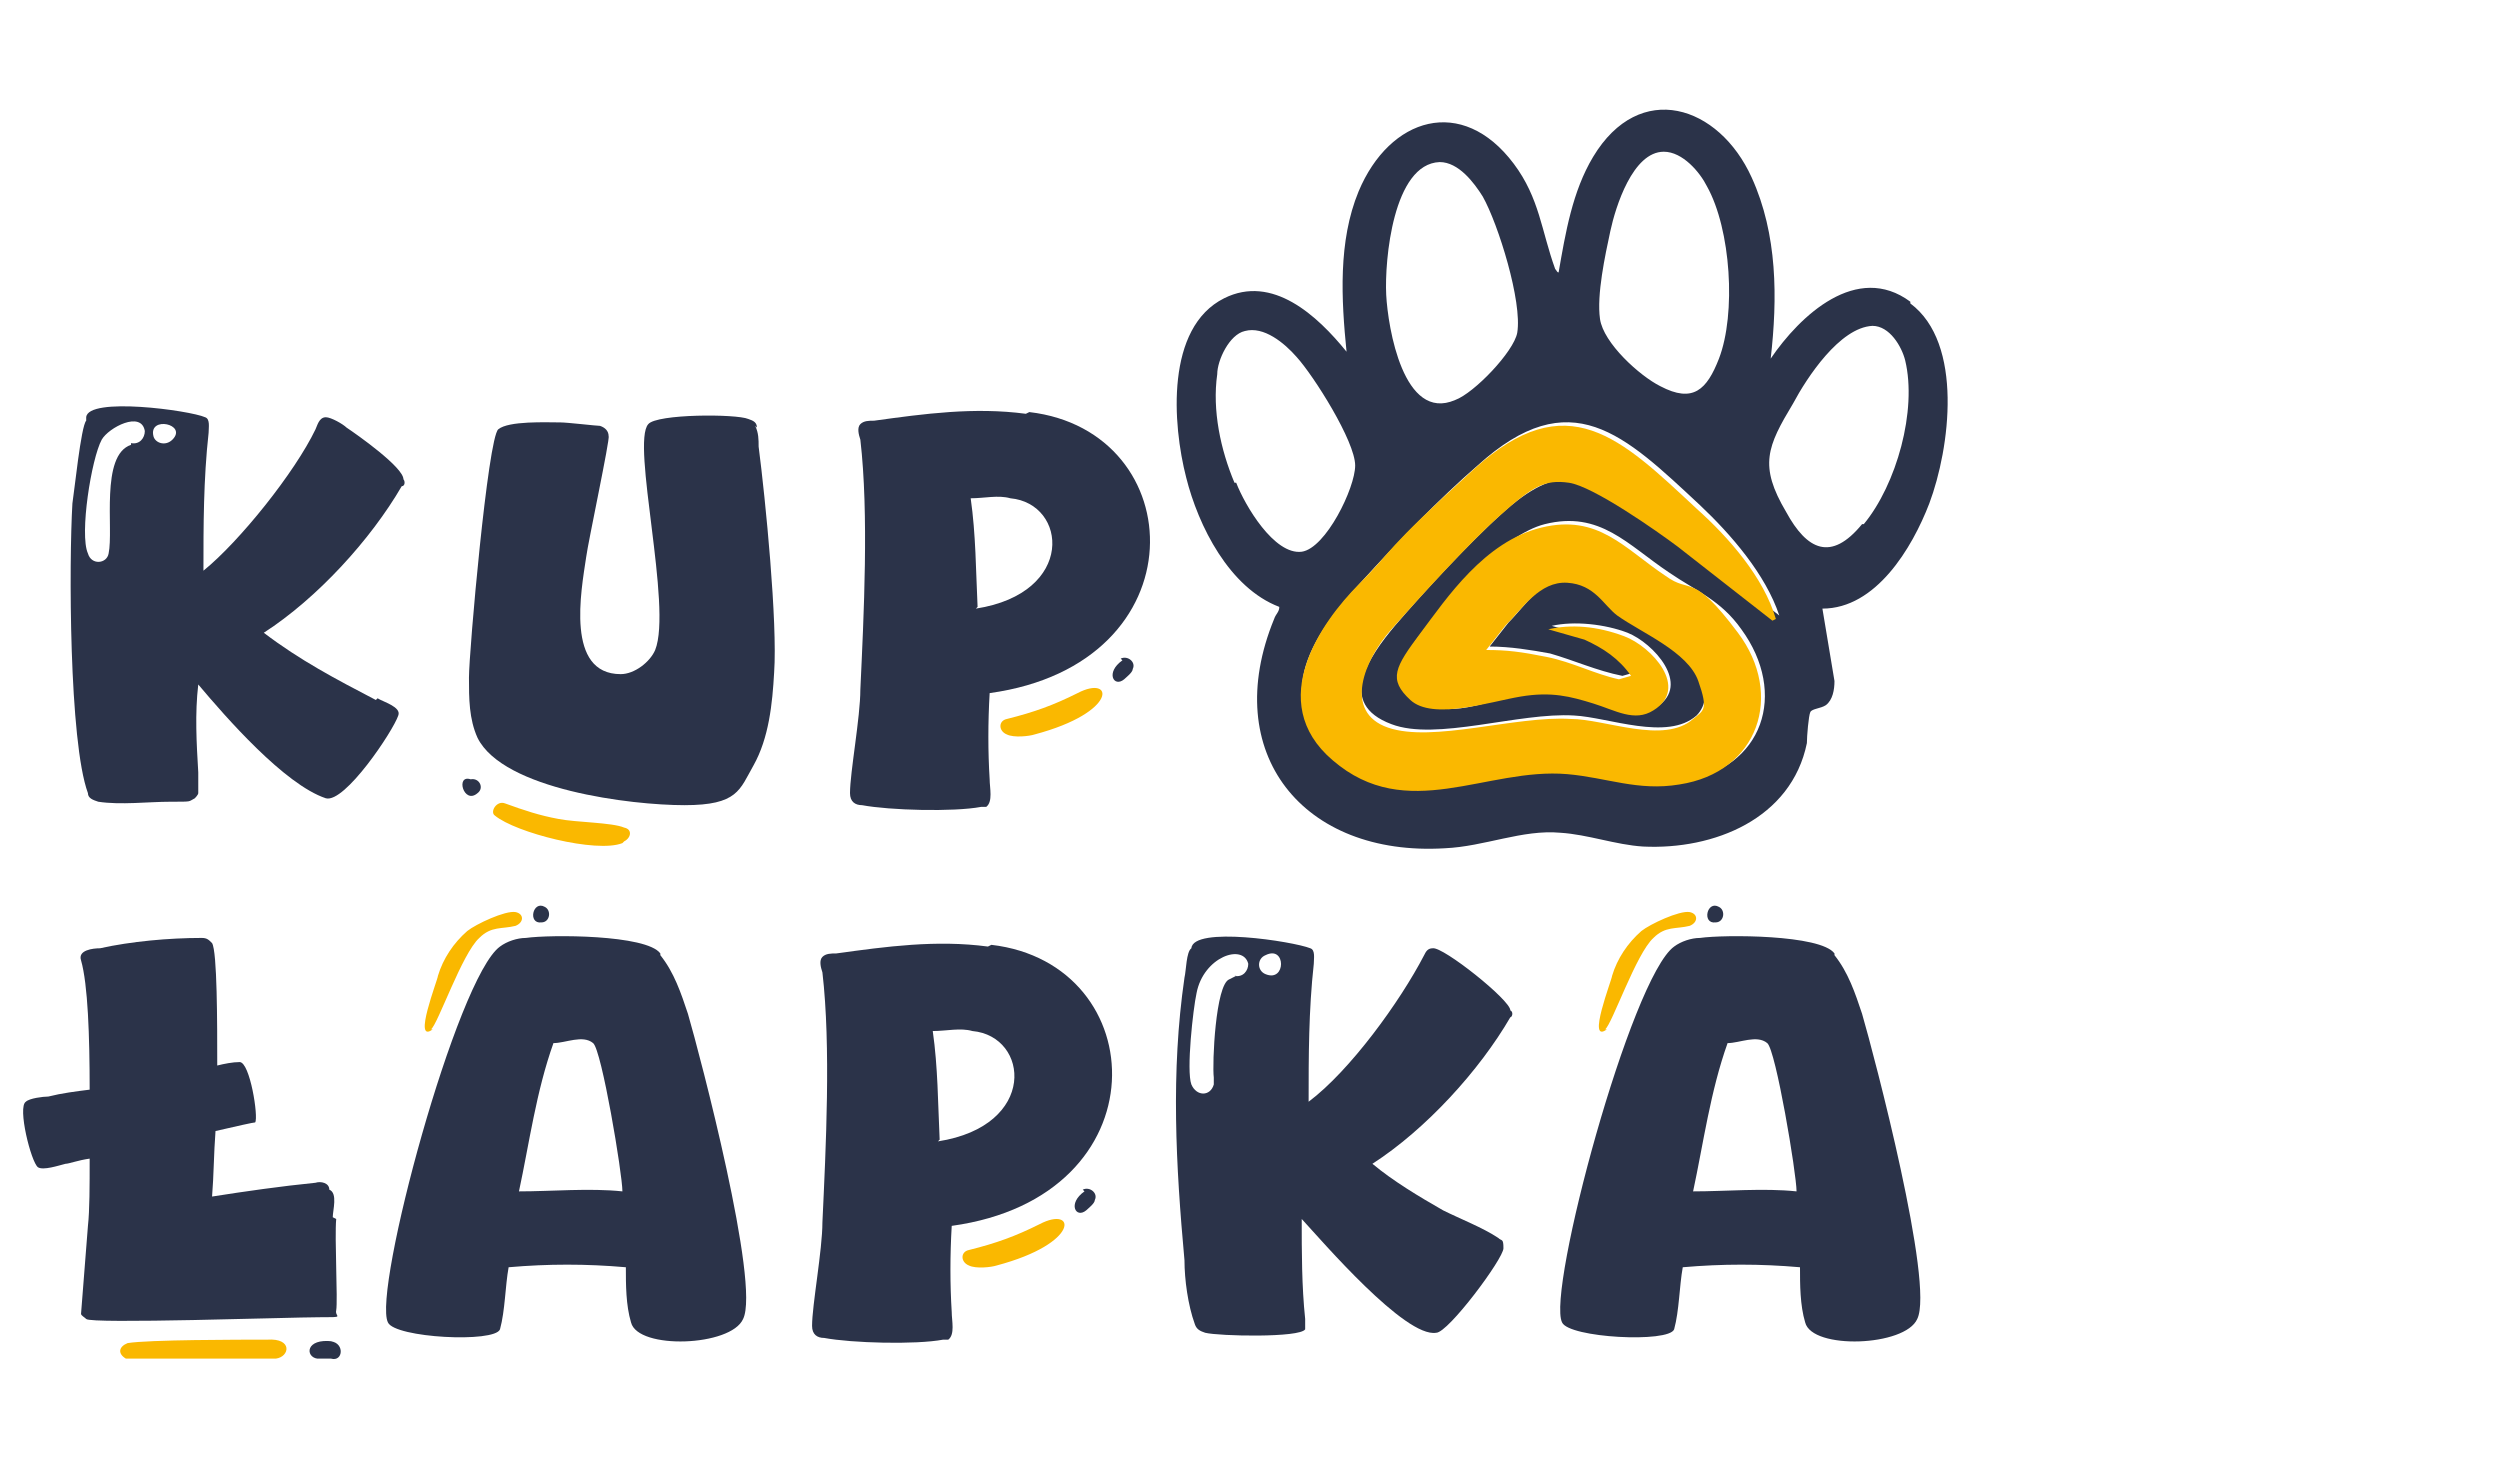 <svg viewBox="0 0 145 85.2" version="1.1" xmlns="http://www.w3.org/2000/svg" id="Warstwa_1">
  
  <defs>
    <style>
      .st0 {
        fill: #fab800;
      }

      .st1 {
        fill: #2b3349;
      }
    </style>
  </defs>
  <path d="M110.8,17.5c-3.1-2.3-6.4.8-8.1,3.3.4-3.5.4-7.2-1.1-10.5-1.9-4.2-6.5-5.7-9.2-1.2-1.2,2-1.6,4.4-2,6.7-.1,0-.1-.1-.2-.2-.8-2.2-.9-4.1-2.4-6.1-3-4-7.2-2.7-9,1.6-1.2,2.9-1,6.3-.7,9.3-1.7-2.1-4.3-4.5-7.1-3.1-3.4,1.7-3,7.3-2.2,10.4.7,2.8,2.5,6.4,5.4,7.5,0,.3-.2.4-.3.7-3.2,7.8,1.7,13.8,9.9,13.3,2.3-.1,4.5-1.1,6.7-.9,1.6.1,3.2.7,4.8.8,4.1.2,8.6-1.6,9.5-6,0-.4.1-1.6.2-1.8.1-.2.6-.2.9-.4.4-.3.5-.9.5-1.4l-.7-4.2c3.1,0,5.2-3.5,6.2-6.1,1.2-3.2,2-9.3-1.1-11.6ZM93.4,13.4c.3-1.4,1.3-4.6,3.1-4.6,1.1,0,2.1,1.2,2.5,2,1.4,2.5,1.7,7.4.7,10-.7,1.8-1.5,2.6-3.4,1.6-1.2-.6-3.3-2.5-3.5-3.9-.2-1.4.3-3.7.6-5.1ZM83.5,9.4c1.1,0,2,1.2,2.5,2,.9,1.6,2.3,6.1,2,7.9-.2,1.1-2.5,3.5-3.6,3.9-3,1.3-3.9-4.2-4-6.1-.1-2,.4-7.6,3.1-7.7ZM71.6,28c-.8-1.9-1.3-4.2-1-6.3,0-.8.7-2.3,1.6-2.5,1.1-.3,2.3.7,3,1.5,1,1.1,3.4,4.9,3.4,6.3,0,1.3-1.7,4.8-3.1,5-1.6.2-3.3-2.7-3.8-4ZM97.5,31.5c-1.2-.9-5-3.6-6.3-3.7-1.4-.2-3,1-4,1.9-1.9,1.7-4.6,4.6-6.3,6.6-1.5,1.8-3.4,4.5-.2,5.7,2.6,1,7.4-.7,10.6-.5,2,.1,5.4,1.5,7.1,0,.6-.6.6-1.5.3-2.2-.6-1.7-3.3-2.7-4.7-3.8-.9-.6-1.8-1.8-2.9-1.9-1.6-.2-2.6,1.5-3.6,2.5l-1.1,1.4c1.2,0,2.4.2,3.5.4,1.4.4,2.7,1,4.2,1.3l.7-.2c-.7-1-1.6-1.7-2.7-2.1l-2.1-.6c1.3-.3,3.1-.1,4.4.4,1.5.6,3.7,3,1.7,4.3-1,.7-2.4-.1-3.5-.4-1.3-.3-2.9-.6-4.2-.4-1.8.3-4.7,1.8-6.4.2-1.3-1.2-.3-2.8.6-3.9,1.5-2,4.6-5.5,7-6.1,3.2-.8,4.8,1.2,7.2,2.8,1.6,1.1,3,1.6,4.2,3.3,2.7,3.7,1.3,8.1-3.4,8.8-2.4.4-4.3-.4-6.5-.6-4.7-.5-9.3,2.8-13.6-.8-4-3.4-1.2-7.3,1.5-10.2,2-2.2,4.5-4.8,6.7-6.7,5.4-4.9,8.5-1.8,12.9,2.3,1.8,1.7,3.8,4,4.6,6.4l-5.5-4.3ZM108,30.4c-1.8,2.2-3.2,1.5-4.4-.7-1.6-2.7-1.1-3.8.4-6.3.8-1.5,2.7-4.4,4.6-4.5,1,0,1.7,1.2,1.9,2,.7,2.9-.5,7.2-2.4,9.5Z" class="st1"></path>
  <path d="M21.8,40.6c-2.3-1.2-4.4-2.3-6.5-3.9,3.1-2,6.2-5.4,8-8.5.2,0,.2-.3.1-.4,0-.7-2.7-2.6-3.3-3-.2-.2-.9-.6-1.2-.6-.4,0-.5.5-.6.7-1.2,2.5-4.4,6.5-6.5,8.2,0-2.6,0-5.3.3-8,0-.3.1-.8-.2-.9-.9-.4-6.8-1.2-6.9,0v.2c-.3.3-.7,4.2-.8,4.8-.2,3.4-.2,13.8.9,16.8,0,.3.3.4.6.5,1.3.2,2.9,0,4.2,0s1,0,1.4-.2c0,0,.2-.2.2-.3,0-.4,0-.8,0-1.2-.1-1.7-.2-3.4,0-5.1,1.6,1.9,5,5.8,7.4,6.6,1.1.3,3.9-3.9,4.2-4.8.2-.5-.9-.8-1.2-1ZM7.6,25.8c-1.8.6-1,4.9-1.3,6.3-.1.6-1,.7-1.2,0-.5-1.1.2-5.5.8-6.6.4-.7,2.3-1.7,2.5-.5,0,.4-.3.8-.8.7ZM10,25.5c-.4.4-1,.2-1.1-.2-.3-1.2,2-.7,1.1.2Z" class="st1"></path>
  <path d="M27.7,46c.4-.3.1-.9-.4-.8-.9-.3-.4,1.5.4.8Z" class="st1"></path>
  <path d="M43.9,24.8c0-.3-.2-.4-.5-.5-.7-.3-5.3-.3-5.8.3-1,1.1,1.4,10.6.4,13.1-.3.7-1.2,1.4-2,1.4-3.2,0-2.3-4.8-2-6.8.1-.8,1.4-6.9,1.3-7,0-.3-.2-.5-.5-.6-.2,0-1.9-.2-2.3-.2-.8,0-3-.1-3.6.4-.6.5-1.7,12.9-1.7,14.4,0,1.2,0,2.4.5,3.5,1.5,3,8.9,3.9,12,3.9s3.2-.9,4-2.3c.9-1.6,1.1-3.6,1.2-5.4.2-2.9-.5-10-.9-13.1,0-.4,0-.8-.2-1.2Z" class="st1"></path>
  <path d="M36.2,48.8c.4-.2.5-.7,0-.8-.7-.3-2.8-.3-3.8-.5-1.1-.2-2-.5-3.1-.9-.5-.2-.9.5-.6.7,1.2,1,5.9,2.2,7.4,1.6Z" class="st0"></path>
  <path d="M59.5,24c-3-.4-5.9,0-8.8.4-.3,0-.6,0-.8.2-.2.2-.1.6,0,.9.5,4.3.2,10.2,0,14.5,0,1.6-.6,4.8-.6,6,0,.5.3.7.7.7,1.6.3,5.3.4,6.9.1,0,0,.2,0,.3,0,.4-.3.2-1.1.2-1.6-.1-1.6-.1-3.3,0-5,12.3-1.7,11.7-15.2,2.3-16.3ZM56.7,35.2c-.1-2.1-.1-4.2-.4-6.3.8,0,1.6-.2,2.3,0,3.3.3,3.8,5.5-2,6.4Z" class="st1"></path>
  <path d="M60,42.6c4.9-1.3,4.6-3.5,2.5-2.4-1.4.7-2.5,1.1-4.1,1.5-.5.1-.5.7,0,.9.4.2,1.3.1,1.6,0Z" class="st0"></path>
  <path d="M65.1,38.3c-1,.7-.5,1.6.1,1.1.1-.1.5-.4.5-.6.2-.4-.3-.8-.7-.6Z" class="st1"></path>
  <path d="M19.3,70.6c0-.4.3-1.4-.2-1.6,0-.4-.5-.5-.8-.4-2,.2-4.1.5-6,.8.1-1.2.1-2.5.2-3.8,1.3-.3,2.2-.5,2.3-.5.2-.3-.3-3.5-.9-3.5-.4,0-.9.1-1.3.2,0-2.5,0-6.6-.3-7.1-.2-.2-.3-.3-.6-.3-1.9,0-4.1.2-5.9.6-.4,0-1.3.1-1.1.7.4,1.4.5,4.4.5,7.5-.8.1-1.6.2-2.4.4-.3,0-1.1.1-1.3.3-.5.3.3,3.5.7,3.8.3.2,1.2-.1,1.6-.2.2,0,.7-.2,1.4-.3,0,1.6,0,3-.1,3.9l-.4,5.1c0,.1.2.2.3.3.2.3,11.9-.1,13.5-.1s.9,0,1-.4c.1-.6-.1-4.2,0-5.3Z" class="st1"></path>
  <path d="M15.5,77.7c-1.6,0-6.9,0-8.1.2-.5.2-.6.6-.1.9.2,0,.9,0,1.2,0,1.6,0,6.2,0,7.5,0,.8-.1,1-1.2-.5-1.1Z" class="st0"></path>
  <path d="M19.3,77.8c-1.6-.2-1.6.9-.9,1h.8c.7.2.8-.9,0-1Z" class="st1"></path>
  <path d="M38.3,55.3c-.8-1.1-6.4-1.1-7.8-.9-.5,0-1.1.2-1.5.5-2.5,1.8-7.4,20-6.5,21.8.4.9,6.2,1.2,6.5.4.3-1.1.3-2.5.5-3.6,2.3-.2,4.5-.2,6.8,0,0,1,0,2.2.3,3.2.4,1.6,5.8,1.4,6.5-.2,1-2-2.5-15.3-3.2-17.7-.4-1.2-.8-2.4-1.6-3.4ZM30.1,69.1c.6-2.8,1-5.8,2-8.6.7,0,1.7-.5,2.3,0,.5.4,1.7,7.6,1.7,8.6-1.9-.2-4.1,0-6,0Z" class="st1"></path>
  <path d="M25,59.7c.4-.3,1.8-4.4,2.8-5.3.7-.7,1.3-.5,2.1-.7.5-.2.5-.7,0-.8-.6-.1-2.3.7-2.8,1.1-.8.7-1.4,1.6-1.7,2.6,0,.2-1.5,4-.3,3.1Z" class="st0"></path>
  <path d="M31.4,53.5c.5,0,.6-.7.2-.9-.7-.4-1,1-.2.9Z" class="st1"></path>
  <path d="M57.3,54.9c-3-.4-5.9,0-8.8.4-.3,0-.6,0-.8.2-.2.2-.1.6,0,.9.5,4.3.2,10.2,0,14.5,0,1.6-.6,4.8-.6,6,0,.5.3.7.7.7,1.6.3,5.3.4,6.9.1,0,0,.2,0,.3,0,.4-.3.2-1.1.2-1.6-.1-1.6-.1-3.3,0-5,12.3-1.7,11.7-15.2,2.3-16.3ZM54.5,66.1c-.1-2.1-.1-4.2-.4-6.3.8,0,1.6-.2,2.3,0,3.3.3,3.8,5.5-2,6.4Z" class="st1"></path>
  <path d="M60.3,71c-1.4.7-2.5,1.1-4.1,1.5-.5.1-.5.7,0,.9.4.2,1.3.1,1.6,0,4.9-1.3,4.6-3.5,2.5-2.4Z" class="st0"></path>
  <path d="M62.9,69.1c-1,.7-.5,1.6.1,1.1.1-.1.5-.4.5-.6.2-.4-.3-.8-.7-.6Z" class="st1"></path>
  <path d="M83.1,55c-.3,0-.4.2-.5.4-1.4,2.7-4.3,6.7-6.7,8.5,0-2.6,0-5.3.3-8,0-.3.1-.8-.2-.9-1-.4-6.8-1.3-6.9,0-.3.2-.3,1.3-.4,1.7-.8,5.5-.5,10.9,0,16.4,0,1.1.2,2.6.6,3.7.1.3.3.4.6.5.8.2,5.5.3,5.8-.2,0-.2,0-.4,0-.6-.2-1.9-.2-3.9-.2-5.8,1.2,1.3,6,6.9,7.8,6.6.7,0,3.9-4.3,3.9-4.9s-.1-.4-.3-.6c-.9-.6-2.2-1.1-3.2-1.6-1.4-.8-2.9-1.7-4.1-2.7,3.1-2,6.2-5.4,8-8.5.1,0,.2-.3,0-.4,0-.6-3.9-3.7-4.5-3.6ZM71.7,56.6l-.4.2c-.8.3-1,4.9-.9,5.7,0,.2,0,.3,0,.4-.2.7-1,.7-1.3,0-.3-.8.1-4.4.3-5.3.4-2.1,2.7-2.9,3-1.7,0,.4-.3.8-.8.7ZM73.4,56.5c-.5-.2-.5-.9,0-1.1,1.2-.6,1.2,1.6,0,1.1Z" class="st1"></path>
  <path d="M106.4,55.3c-.8-1.1-6.4-1.1-7.8-.9-.5,0-1.1.2-1.5.5-2.5,1.8-7.4,20-6.5,21.8.4.9,6.2,1.2,6.5.4.3-1.1.3-2.5.5-3.6,2.3-.2,4.5-.2,6.8,0,0,1,0,2.2.3,3.2.4,1.6,5.8,1.4,6.5-.2,1-2-2.5-15.3-3.2-17.7-.4-1.2-.8-2.4-1.6-3.4ZM98.2,69.1c.6-2.8,1-5.8,2-8.6.7,0,1.7-.5,2.3,0,.5.4,1.7,7.6,1.7,8.6-1.9-.2-4.1,0-6,0Z" class="st1"></path>
  <path d="M93.1,59.7c.4-.3,1.8-4.4,2.8-5.3.7-.7,1.3-.5,2.1-.7.5-.2.5-.7,0-.8-.6-.1-2.3.7-2.8,1.1-.8.7-1.4,1.6-1.7,2.6,0,.2-1.5,4-.3,3.1Z" class="st0"></path>
  <path d="M99.5,53.5c.5,0,.6-.7.2-.9-.7-.4-1,1-.2.9Z" class="st1"></path>
  <path d="M103,35.9c-.7-2.4-2.7-4.7-4.6-6.4-4.4-4.1-7.5-7.2-12.9-2.3s-4.6,4.6-6.7,6.7-5.5,6.8-1.5,10.2c4.3,3.7,8.9.4,13.6.8,2.3.2,4.1,1,6.5.6,4.6-.7,6.1-5.2,3.4-8.8s-2.7-2.2-4.2-3.3c-2.4-1.6-3.9-3.6-7.2-2.8s-5.5,4.1-7,6.1-1.9,2.7-.6,3.9,4.6.1,6.4-.2,2.9,0,4.2.4,2.4,1.1,3.5.4c2.1-1.3-.1-3.7-1.7-4.3s-3.1-.7-4.4-.4l2.1.6c1.1.5,2,1.1,2.7,2.1l-.7.2c-1.4-.3-2.7-1-4.2-1.3s-2.3-.4-3.5-.4l1.1-1.4c1-1,2-2.6,3.6-2.5s2.1,1.3,2.9,1.9c1.4,1,4.1,2.1,4.7,3.8s.3,1.7-.3,2.2c-1.7,1.5-5.1,0-7.1,0-3.2-.2-8,1.4-10.6.5s-1.4-3.9.2-5.7,4.4-4.9,6.3-6.6,2.6-2.1,4-1.9,5.1,2.8,6.3,3.7l5.5,4.3Z" class="st0"></path>
</svg>
